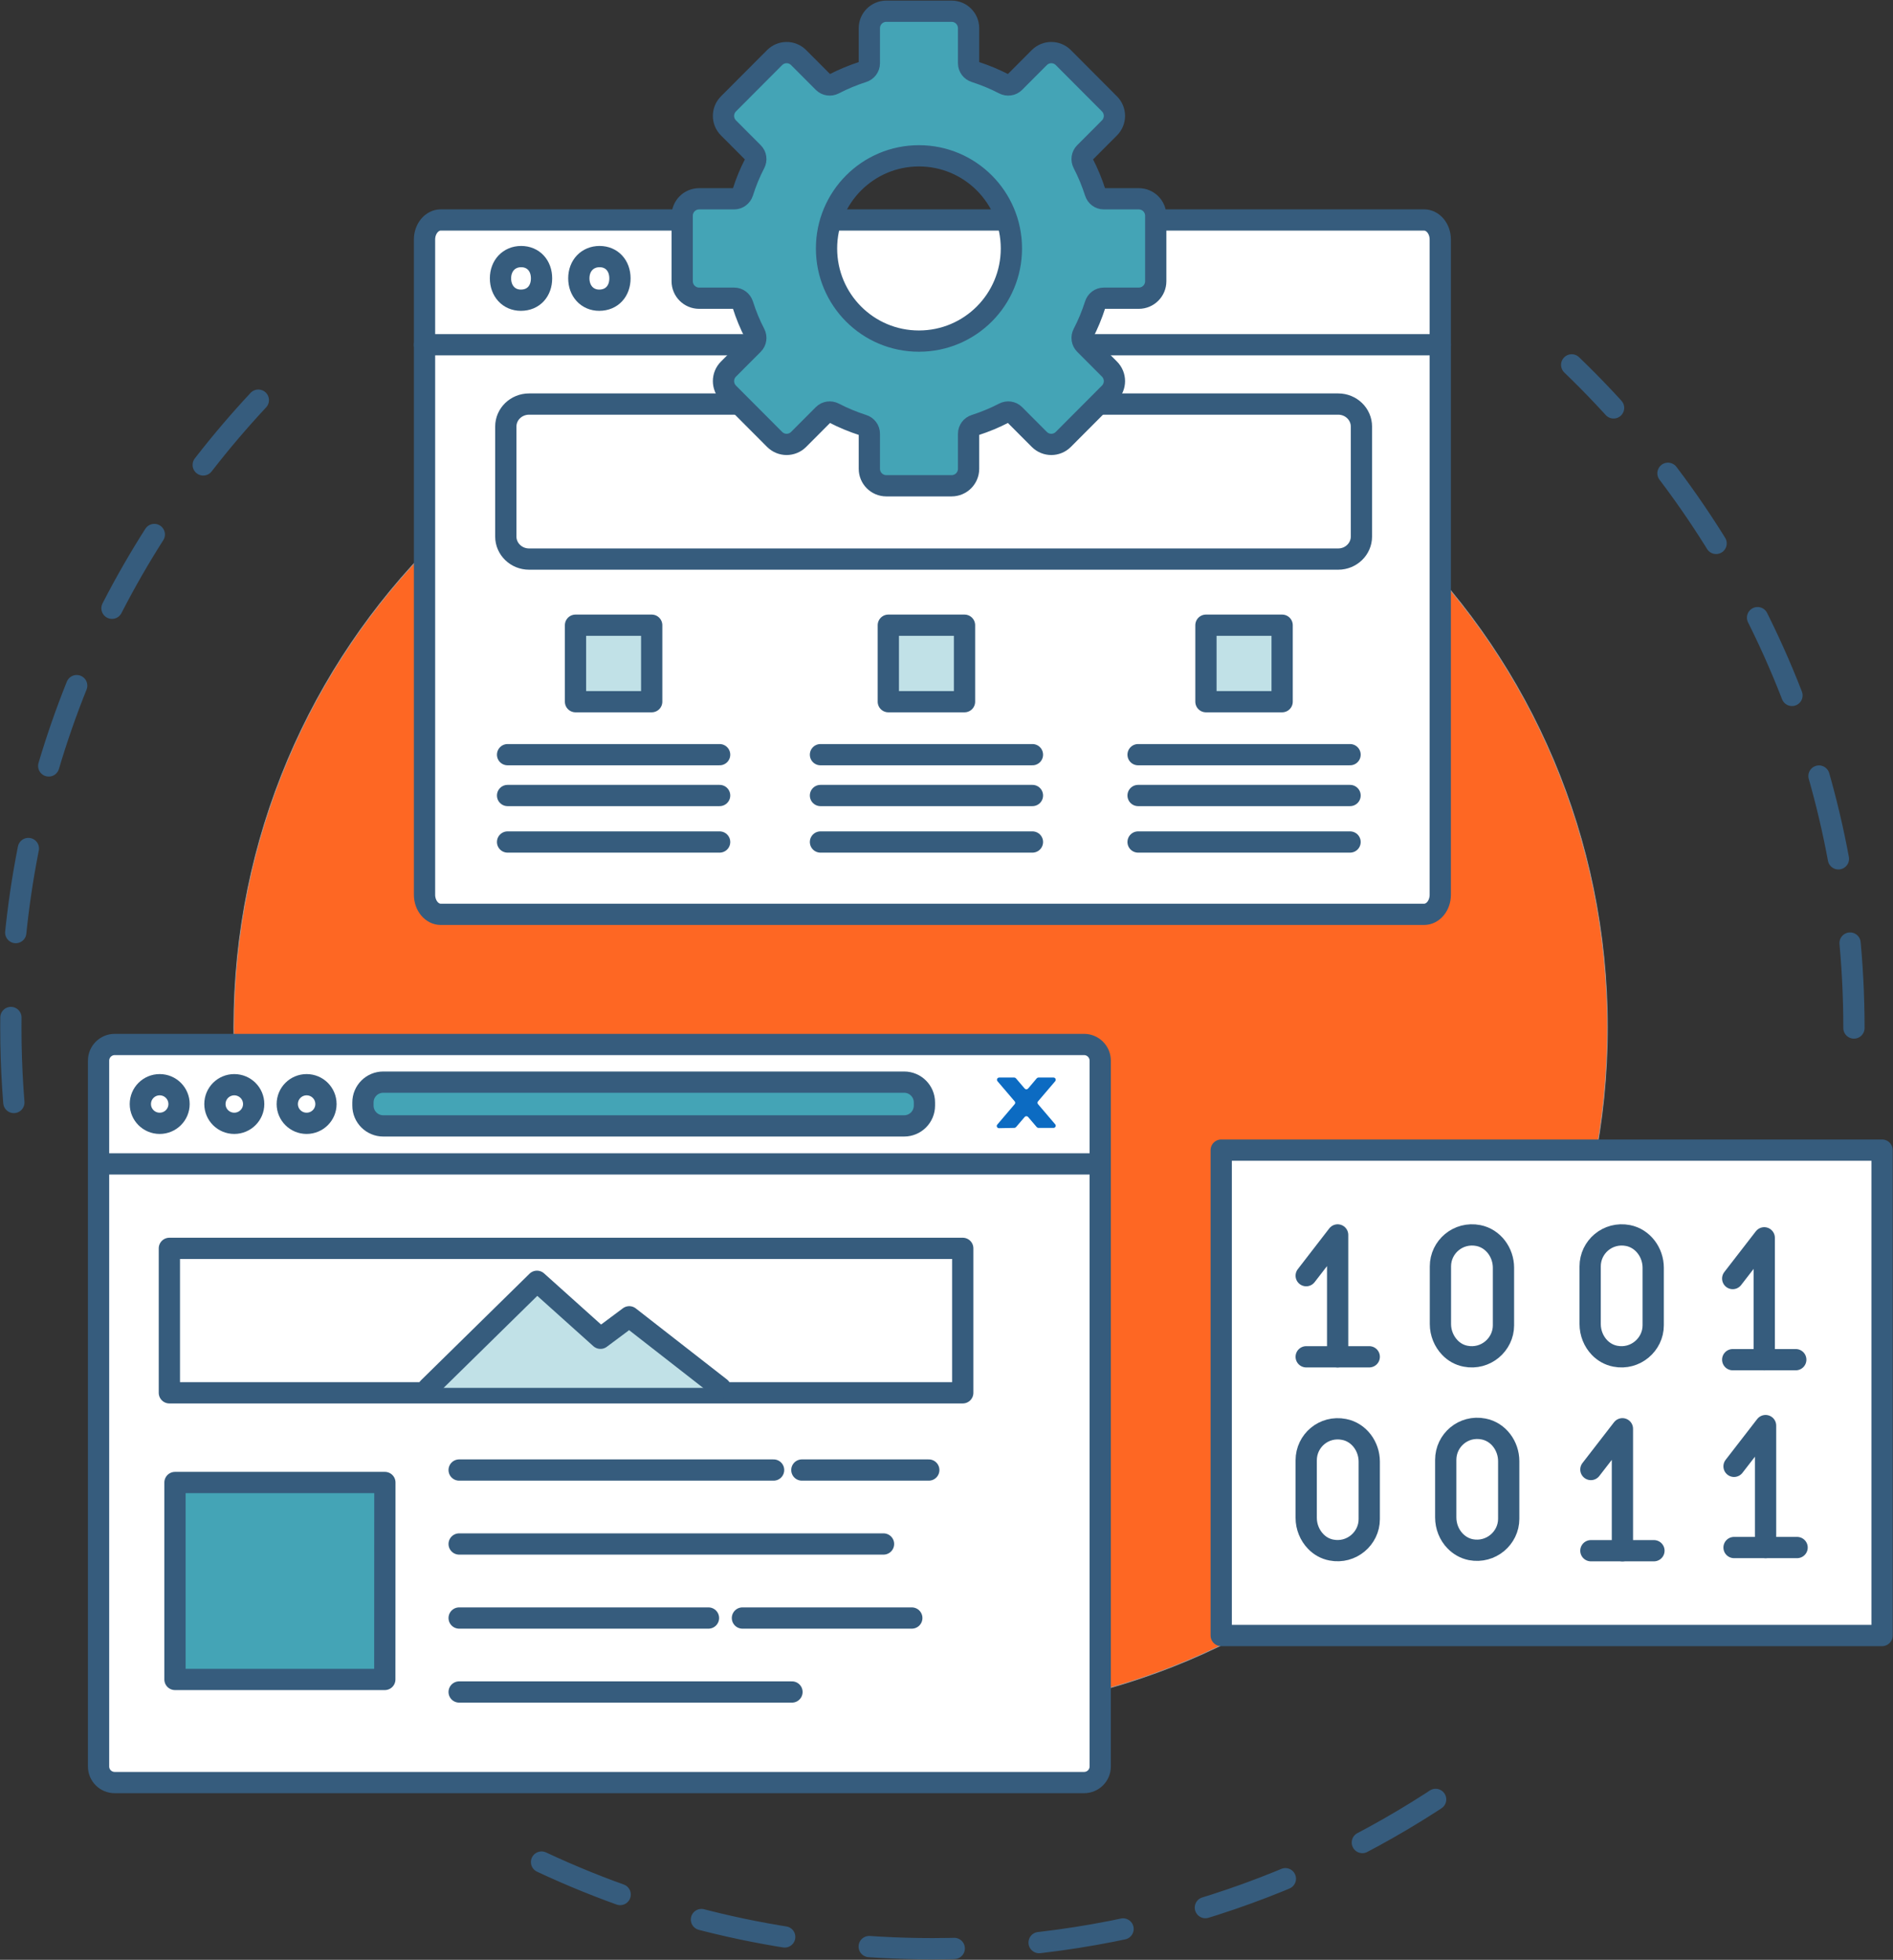 <svg version="1.2" xmlns="http://www.w3.org/2000/svg" viewBox="0 0 2564 2655" width="2564" height="2655">
	<rect x="0" y="0" width="2564" height="2655" fill="#333333" stroke="none"/>
	<title>GrowthDrivenDevelopment-svg</title>
	<style>
		.s0 { fill: #fe6723 } 
		.s1 { fill: none;stroke: #9d9fa2;stroke-miterlimit:10 } 
		.s2 { fill: none;stroke: #365c7d;stroke-linecap: round;stroke-linejoin: round;stroke-width: 28.8;stroke-dasharray: 115.245 } 
		.s3 { fill: #ffffff;stroke: #365c7d;stroke-linecap: round;stroke-linejoin: round;stroke-width: 28.8 } 
		.s4 { fill: #c1e1e7;stroke: #365c7d;stroke-linecap: round;stroke-linejoin: round;stroke-width: 28.8 } 
		.s5 { fill: #44a4b6;stroke: #365c7d;stroke-linecap: round;stroke-linejoin: round;stroke-width: 28.8 } 
		.s6 { fill: #0c6bc2 } 
	</style>
	<g id="Layer">
		<g id="Layer">
			<g id="Layer">
				<g id="Layer">
					<g id="Layer">
						<g id="Layer">
							<g id="Layer">
								<g id="Layer">
									<g id="Layer">
										<path id="Layer" class="s0" d="m1246.9 2322.3c-514.4 0-930.2-415.8-930.2-930.3 0-514.4 415.8-930.2 930.2-930.2 514.4 0 930.3 415.8 930.3 930.2 0 514.5-415.9 930.3-930.3 930.3z"/>
										<path id="Layer" class="s1" d="m1246.9 2322.3c-514.4 0-930.2-415.8-930.2-930.3 0-514.4 415.8-930.2 930.2-930.2 514.4 0 930.3 415.8 930.3 930.2 0 514.5-415.9 930.3-930.3 930.3z"/>
									</g>
								</g>
							</g>
						</g>
					</g>
				</g>
			</g>
		</g>
	</g>
	<g id="Layer">
		<path id="Layer" fill-rule="evenodd" class="s2" d="m2511.1 1392.7c0-352.9-146.6-671.5-382.3-898.4"/>
		<path id="Layer" fill-rule="evenodd" class="s2" d="m733.5 2522.6c160.7 75.3 340.2 117.4 529.4 117.4 266.1 0 512.7-83.2 715.3-225"/>
		<path id="Layer" fill-rule="evenodd" class="s2" d="m349.9 542.1c-207.9 222.9-335.2 521.8-335.2 850.6 0 54.8 3.6 108.8 10.4 161.8"/>
		<g id="Layer">
			<g id="Layer">
				<path id="Layer" class="s3" d="m1928.8 1238.7h-1331.8c-12.1 0-22-11.9-22-26.6v-887.6c0-14.6 9.9-26.5 22-26.5h1331.8c12.2 0 22 11.9 22 26.5v887.6c0 14.7-9.8 26.6-22 26.6z"/>
				<path id="Layer" class="s3" d="m575 467h1375.8"/>
				<g id="Layer">
					<path id="Layer" class="s3" d="m677.9 377.1c0-17.3 11.7-29.5 28-29.5 16.4 0 27.6 12.2 27.6 29.5 0 17-10.7 29.6-28 29.6-16.4 0-27.6-12.6-27.6-29.6z"/>
					<path id="Layer" class="s3" d="m784 377.1c0-17.3 11.7-29.5 28.1-29.5 16.4 0 27.6 12.2 27.6 29.5 0 17-10.8 29.6-28.1 29.6-16.3 0-27.6-12.6-27.6-29.6z"/>
				</g>
				<path id="Layer" class="s3" d="m1812.6 757.4h-1096c-17.4 0-31.5-13.7-31.5-30.5v-149c0-16.9 14.1-30.5 31.5-30.5h1096c17.3 0 31.4 13.6 31.4 30.5v149c0 16.8-14.1 30.5-31.4 30.5z"/>
				<g id="Layer">
					<g id="Layer">
						<path id="Layer" class="s3" d="m687.5 1022.4h287.2"/>
						<path id="Layer" class="s3" d="m687.5 1077.7h287.2"/>
						<path id="Layer" class="s3" d="m687.5 1140.7h287.2"/>
					</g>
					<path id="Layer" class="s4" d="m779.5 847h103.2v103.6h-103.2z"/>
				</g>
				<g id="Layer">
					<g id="Layer">
						<path id="Layer" class="s3" d="m1111.3 1022.4h287.1"/>
						<path id="Layer" class="s3" d="m1111.3 1077.7h287.1"/>
						<path id="Layer" class="s3" d="m1111.3 1140.7h287.1"/>
					</g>
					<path id="Layer" class="s4" d="m1203.2 847h103.2v103.6h-103.2z"/>
				</g>
				<g id="Layer">
					<g id="Layer">
						<path id="Layer" class="s3" d="m1541.5 1022.4h287.1"/>
						<path id="Layer" class="s3" d="m1541.5 1077.7h287.1"/>
						<path id="Layer" class="s3" d="m1541.5 1140.7h287.1"/>
					</g>
					<path id="Layer" class="s4" d="m1633.4 847h103.2v103.6h-103.2z"/>
				</g>
			</g>
			<g id="Layer">
				<path id="Layer" fill-rule="evenodd" class="s5" d="m924 381v-88.7c0-12.7 10.3-23 23-23h47.4c5.4 0 10-3.6 11.7-8.7 4.3-13.7 9.7-26.8 16.2-39.3 2.5-4.8 1.7-10.6-2.1-14.4l-33.5-33.6c-9-9-9-23.6 0-32.6l62.5-62.7c9-9 23.5-9 32.5 0l33.5 33.6c3.8 3.8 9.6 4.6 14.4 2.1 12.5-6.5 25.6-11.9 39.2-16.3 5.1-1.6 8.7-6.3 8.7-11.7v-47.5c0-12.7 10.3-23 23-23h88.4c12.7 0 23 10.3 23 23v47.5c0 5.4 3.6 10.1 8.7 11.7 13.6 4.4 26.7 9.8 39.2 16.3 4.8 2.5 10.6 1.7 14.4-2.1l33.5-33.6c9-9 23.5-9 32.5 0l62.5 62.7c9 9 9 23.6 0 32.6l-33.5 33.6c-3.8 3.8-4.6 9.6-2.1 14.4 6.5 12.5 11.9 25.6 16.3 39.3 1.6 5.1 6.2 8.7 11.6 8.7h47.4c12.7 0 23 10.3 23 23v88.7c0 12.7-10.3 23-23 23h-47.4c-5.4 0-10 3.6-11.6 8.7-4.4 13.7-9.8 26.8-16.3 39.3-2.5 4.8-1.7 10.6 2.1 14.4l33.5 33.6c9 9 9 23.6 0 32.6l-62.5 62.7c-9 9-23.5 9-32.5 0l-33.5-33.6c-3.8-3.8-9.6-4.6-14.4-2.1-12.5 6.5-25.6 11.9-39.2 16.3-5.1 1.6-8.7 6.3-8.7 11.7v47.5c0 12.7-10.3 23-23 23h-88.4c-12.7 0-23-10.3-23-23v-47.5c0-5.5-3.6-10.1-8.7-11.7-13.6-4.4-26.7-9.8-39.2-16.3-4.8-2.5-10.6-1.7-14.4 2.1l-33.5 33.6c-9 9-23.5 9-32.5 0l-62.5-62.7c-9-9-9-23.6 0-32.6l33.5-33.6c3.8-3.8 4.6-9.6 2.1-14.4-6.5-12.5-11.9-25.6-16.2-39.3-1.7-5.1-6.3-8.7-11.7-8.7h-47.4c-12.7 0-23-10.3-23-23zm320.7 81.1c69.2 0 125.2-56.1 125.2-125.5 0-69.3-56-125.5-125.2-125.5-69.2 0-125.2 56.2-125.2 125.5 0 69.4 56 125.6 125.2 125.5z"/>
			</g>
		</g>
		<g id="Layer">
			<g id="Layer">
				<path id="Layer" class="s3" d="m1468.3 2414.9h-1312.9c-12.1 0-21.9-9.7-21.9-21.8v-956.2c0-12.1 9.8-21.9 21.9-21.9h1312.9c12.1 0 21.9 9.8 21.9 21.9v956.2c0 12.1-9.8 21.8-21.9 21.8z"/>
				<g id="Layer">
					<path id="Layer" class="s3" d="m229.4 1886.9v-169.7c0-14.3 0-26 0-26h1074.6v195.7c0 0-1074.6 0-1074.6 0z"/>
					<g id="Layer">
						<path id="Layer" class="s3" d="m1086.1 1991.5h171.9"/>
						<path id="Layer" class="s3" d="m621.9 1991.5h425.9"/>
						<path id="Layer" class="s3" d="m621.9 2091.7h574.8"/>
						<path id="Layer" class="s3" d="m1005.6 2192h229.4"/>
						<path id="Layer" class="s3" d="m621.9 2192h337.7"/>
						<path id="Layer" class="s3" d="m621.9 2292.2h450.8"/>
					</g>
					<g id="Layer">
						<path id="Layer" class="s4" d="m975.8 1880.2l-123.5-96.3-39 29.1-86-77.2-147 144.4"/>
					</g>
					<path id="Layer" class="s5" d="m237 2008.4h284.3l-0.1 266.8h-284.2z"/>
					<g id="Layer">
						<g id="Layer">
							<path id="Layer" class="s3" d="m137 1576.8h1349"/>
							<path id="Layer" class="s6" d="m1427 1459.8h-20.5c-0.9 0-1.7 0.4-2.3 1.1l-11.7 13.8c-1.3 1.4-3.4 1.4-4.6 0l-11.8-13.8c-0.6-0.7-1.4-1.1-2.3-1.1h-20.4c-2.6 0-4 3-2.3 5l23.2 27.2c1 1.1 1 2.8 0 3.9l-23.5 27.6c-1.7 1.9-0.3 4.9 2.3 4.9l20.7-0.4c0.9 0 1.7-0.4 2.3-1l11.8-13.8c1.2-1.4 3.3-1.4 4.6 0l11.8 13.8c0.5 0.6 1.4 1 2.2 1h20.5c2.5 0 3.9-3 2.2-4.9l-23.2-27.2c-1-1.2-1-2.8 0-3.9l23.2-27.2c1.7-2 0.3-5-2.2-5z"/>
							<path id="Layer" class="s5" d="m1224.6 1525.3h-705.5c-15.2 0-27.5-12.3-27.5-27.5v-4.3c0-15.2 12.3-27.5 27.5-27.5h705.5c15.2 0 27.5 12.3 27.5 27.5v4.3c0 15.2-12.3 27.5-27.5 27.5z"/>
						</g>
						<path id="Layer" class="s3" d="m216.3 1521.8c-14.5 0-26.2-11.7-26.2-26.1 0-14.5 11.7-26.2 26.2-26.2 14.5 0 26.2 11.7 26.2 26.2 0 14.4-11.7 26.1-26.2 26.1z"/>
						<path id="Layer" class="s3" d="m317.3 1521.8c-14.5 0-26.2-11.7-26.2-26.1 0-14.5 11.7-26.2 26.2-26.2 14.5 0 26.3 11.7 26.3 26.2 0 14.4-11.8 26.1-26.3 26.1z"/>
						<path id="Layer" class="s3" d="m415.3 1521.8c-14.5 0-26.2-11.7-26.2-26.1 0-14.5 11.7-26.2 26.2-26.2 14.5 0 26.2 11.7 26.2 26.2 0 14.4-11.7 26.1-26.2 26.1z"/>
					</g>
				</g>
			</g>
		</g>
		<g id="Layer">
			<path id="Layer" class="s3" d="m1654.1 1558.1h895.1v657.6h-895.1z"/>
			<g id="Layer">
				<g id="Layer">
					<path id="Layer" class="s3" d="m2154.8 1990.8l42.7-55.2v165.2"/>
					<path id="Layer" class="s3" d="m2154.8 2100.8h85.4"/>
				</g>
				<g id="Layer">
					<path id="Layer" class="s3" d="m2346.9 1732.1l42.7-55.2v165.1"/>
					<path id="Layer" class="s3" d="m2346.9 1842h85.4"/>
				</g>
				<g id="Layer">
					<path id="Layer" class="s3" d="m2348.7 1986.5l42.7-55.2v165.2"/>
					<path id="Layer" class="s3" d="m2348.7 2096.5h85.4"/>
				</g>
				<g id="Layer">
					<path id="Layer" class="s3" d="m1769.2 1728.2l42.6-55.2v165.1"/>
					<path id="Layer" class="s3" d="m1769.2 1838.1h85.4"/>
				</g>
				<g id="Layer">
					<path id="Layer" class="s3" d="m2036.4 1795.5c0 26.1-24.2 47.1-51.3 41.8-8.4-1.6-15.7-5.8-21.3-11.7-8-8.3-12.8-19.8-12.8-31.9v-78.1c0-26.3 24-47.1 51.3-41.8 20.3 4 34.1 23 34.1 43.7 0 0 0 78 0 78z"/>
				</g>
				<g id="Layer">
					<path id="Layer" class="s3" d="m2239.2 1795.5c0 26.1-24.3 47.1-51.3 41.8-8.4-1.6-15.7-5.8-21.4-11.7-8-8.3-12.7-19.8-12.7-31.9v-78.1c0-26.3 23.9-47.1 51.3-41.8 20.2 4 34.1 23 34.1 43.7z"/>
				</g>
				<g id="Layer">
					<path id="Layer" class="s3" d="m1854.6 2058.1c0 26.1-24.2 47.1-51.3 41.8-8.4-1.6-15.7-5.8-21.3-11.7-8-8.3-12.8-19.8-12.8-31.9v-78c0-26.4 23.9-47.2 51.3-41.8 20.3 3.9 34.1 23 34.1 43.6z"/>
				</g>
				<g id="Layer">
					<path id="Layer" class="s3" d="m2043.5 2057.6c0 26.1-24.2 47-51.3 41.8-8.4-1.7-15.6-5.9-21.3-11.8-8-8.2-12.7-19.8-12.7-31.9v-78c0-26.4 23.9-47.2 51.2-41.8 20.3 3.9 34.1 23 34.1 43.6z"/>
				</g>
			</g>
		</g>
	</g>
</svg>